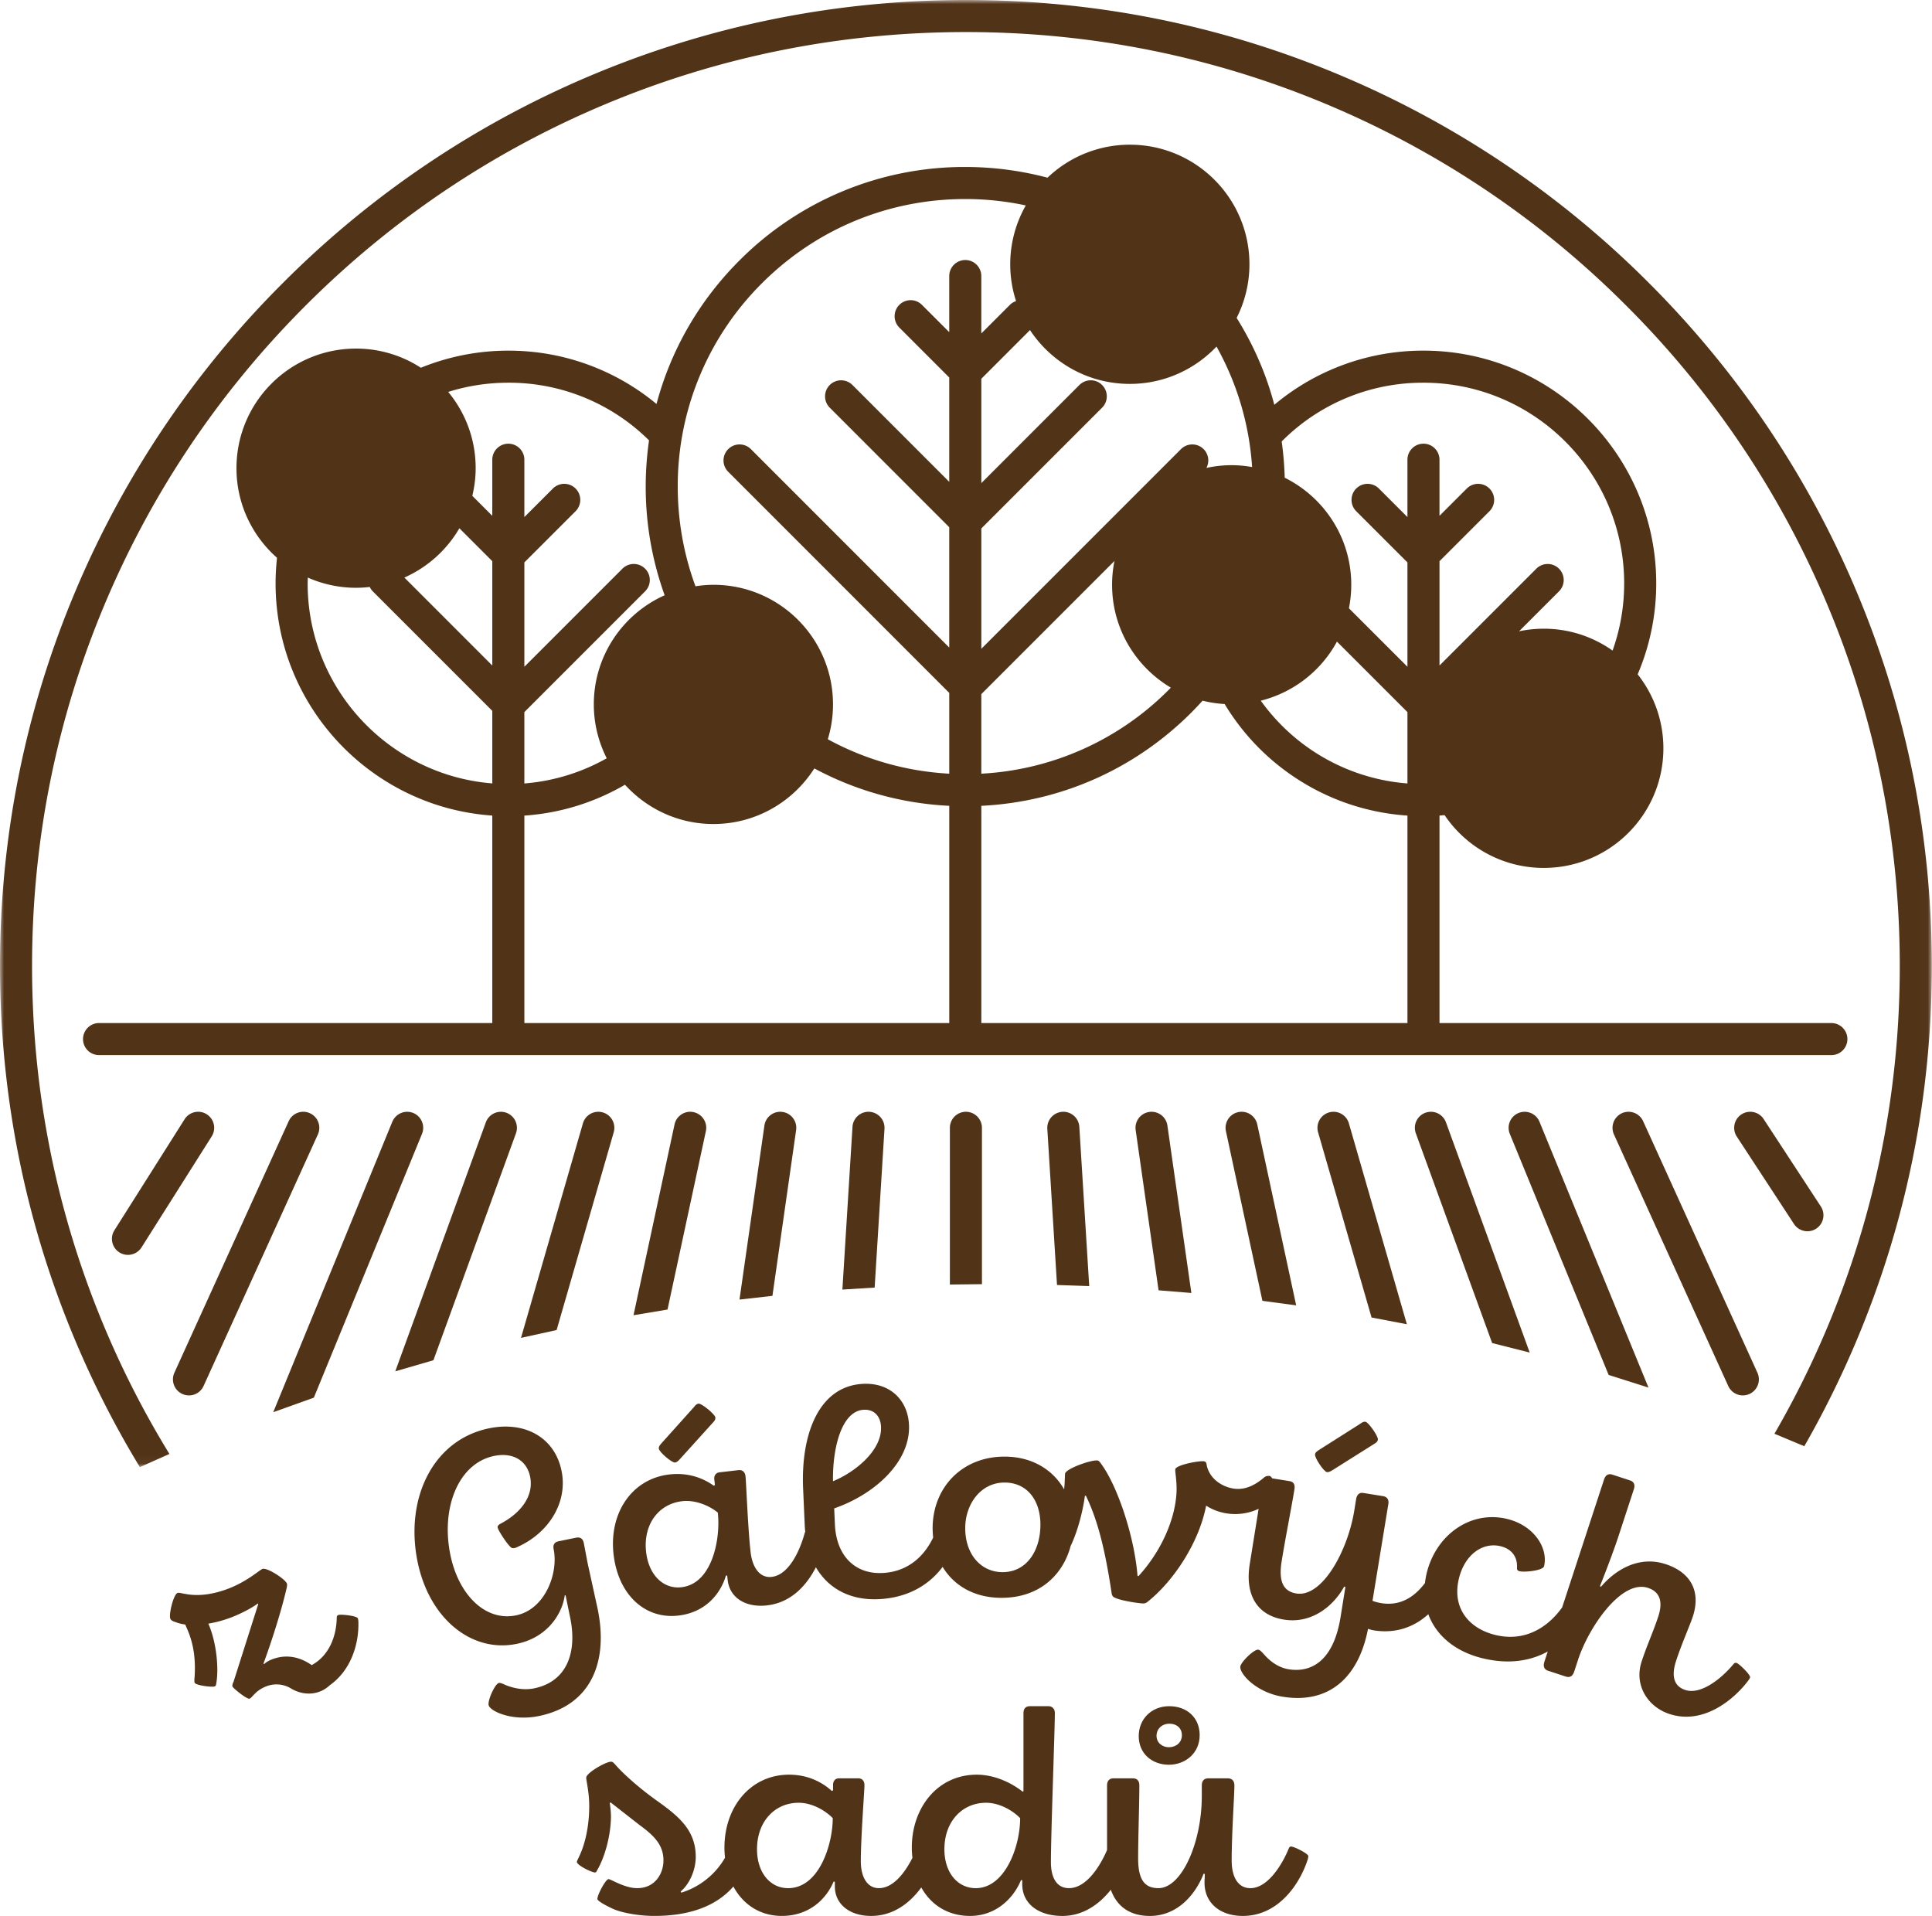 <svg xmlns="http://www.w3.org/2000/svg" xmlns:xlink="http://www.w3.org/1999/xlink" width="237" height="235" xmlns:v="https://vecta.io/nano"><defs><path id="A" d="M0 0h236.978v179.952H0z"/></defs><g fill-rule="evenodd"><g fill="#513318"><path d="M116.523 138.333v19.223l3.933-.045v-19.178a1.97 1.97 0 0 0-1.969-1.967 1.97 1.97 0 0 0-1.964 1.967m-11.947-.122l-1.239 19.964 3.957-.247 1.207-19.472a1.97 1.97 0 0 0-1.839-2.086 1.97 1.97 0 0 0-2.086 1.84m-10.805-.156l-3.057 21.347 4.041-.457 2.906-20.331c.154-1.076-.591-2.073-1.667-2.226s-2.07.594-2.223 1.667m-7.181.692c.231-1.061-.448-2.104-1.507-2.335s-2.109.448-2.335 1.507l-5.034 23.401 4.172-.696 4.704-21.877zm-15.083-.957l-7.595 26.31 4.37-.962 7.005-24.259c.3-1.042-.3-2.134-1.345-2.434s-2.134.3-2.434 1.345m-8.214 1.217a1.97 1.97 0 0 0-1.176-2.52 1.97 1.97 0 0 0-2.52 1.176l-11.109 30.54 4.679-1.361 10.126-27.834zm-15.166-1.419l-14.61 35.629 4.983-1.786 13.266-32.35c.411-1.004-.068-2.154-1.073-2.565a1.97 1.97 0 0 0-2.565 1.073m-25.761 33.389c.265.122.54.179.814.179a1.96 1.96 0 0 0 1.789-1.153l14.023-30.856c.451-.987.014-2.152-.977-2.603a1.96 1.96 0 0 0-2.603.977l-14.023 30.853c-.448.99-.011 2.155.977 2.603"/><path d="M14.644 153.614a1.94 1.94 0 0 0 1.048.303 1.97 1.97 0 0 0 1.667-.913l8.611-13.62c.579-.916.307-2.13-.612-2.712s-2.131-.306-2.713.61l-8.611 13.62a1.97 1.97 0 0 0 .61 2.712m115.671-17.243a1.97 1.97 0 0 0-1.84 2.083l1.189 19.158 3.951.134-1.213-19.535c-.068-1.084-1.001-1.911-2.086-1.84m10.664.017c-1.073.154-1.821 1.15-1.667 2.223l2.811 19.654 4.022.326-2.939-20.536c-.154-1.076-1.15-1.821-2.226-1.667m10.915.023c-1.064.226-1.738 1.275-1.51 2.335l4.475 20.81 4.142.553-4.772-22.191c-.229-1.06-1.274-1.738-2.335-1.507m13.573 1.376c-.3-1.042-1.39-1.644-2.434-1.342a1.97 1.97 0 0 0-1.345 2.434l6.561 22.72 4.331.828-7.113-24.64zm9.389-1.301c-1.022.371-1.547 1.498-1.176 2.52l9.362 25.73 4.606 1.162-10.272-28.237a1.97 1.97 0 0 0-2.52-1.176m27.362 33.708l-13.371-32.606a1.97 1.97 0 0 0-2.564-1.073c-1.007.411-1.486 1.562-1.073 2.565l12.122 29.565 4.887 1.55m-.657-32.674a1.97 1.97 0 0 0-2.603-.977 1.97 1.97 0 0 0-.977 2.603l14.023 30.855a1.96 1.96 0 0 0 1.788 1.153c.274 0 .55-.057.815-.175a1.97 1.97 0 0 0 .977-2.603l-14.023-30.856zm12.059-.832c-.91.594-1.162 1.815-.568 2.722l7.017 10.722a1.97 1.97 0 0 0 1.646.889c.371 0 .745-.102 1.076-.32.91-.595 1.162-1.815.568-2.722l-7.018-10.723c-.594-.907-1.81-1.162-2.721-.568M37.739 71.558l.018-.716a14.62 14.62 0 0 0 5.922 1.254 14.78 14.78 0 0 0 1.679-.102c.093.193.213.378.372.538l14.66 14.659v8.899c-12.655-1.007-22.651-11.62-22.651-24.532h0zm41.879-17.542a39.71 39.71 0 0 0-.408 5.669 39.11 39.11 0 0 0 2.324 13.326c-5.119 2.29-8.69 7.418-8.69 13.388 0 2.38.579 4.618 1.584 6.607a24.41 24.41 0 0 1-10.105 3.09v-8.752l14.812-14.812c.77-.769.77-2.012 0-2.781s-2.012-.767-2.78 0L64.324 81.782V68.984l6.284-6.28c.766-.77.766-2.012 0-2.783a1.97 1.97 0 0 0-2.783 0l-3.502 3.502v-7.038c0-1.082-.88-1.964-1.967-1.964a1.97 1.97 0 0 0-1.967 1.964v6.884l-2.449-2.451c.259-1.091.41-2.223.41-3.393a14.6 14.6 0 0 0-3.37-9.354c2.33-.734 4.808-1.13 7.377-1.13a24.38 24.38 0 0 1 17.262 7.075h0zM93.47 34.742c6.664-6.659 15.521-10.33 24.945-10.33a35.58 35.58 0 0 1 7.419.785c-1.209 2.133-1.908 4.593-1.908 7.22a14.64 14.64 0 0 0 .714 4.513 1.94 1.94 0 0 0-.757.466l-3.505 3.502V33.86c0-1.085-.879-1.967-1.964-1.967a1.97 1.97 0 0 0-1.969 1.967v6.881l-3.346-3.345a1.96 1.96 0 0 0-2.78 0c-.767.767-.767 2.012 0 2.78l6.126 6.129V59.1l-11.876-11.879a1.97 1.97 0 0 0-2.781 0c-.77.77-.77 2.017 0 2.783l14.657 14.662v14.76L92.114 55.089c-.77-.77-2.015-.77-2.783 0a1.96 1.96 0 0 0 0 2.778l27.115 27.12v9.911c-5.282-.286-10.343-1.739-14.897-4.225a14.65 14.65 0 0 0 .636-4.273c0-8.103-6.567-14.671-14.671-14.671a14.69 14.69 0 0 0-2.199.182c-1.424-3.863-2.175-7.986-2.175-12.226a35.05 35.05 0 0 1 10.33-24.943h0zm60.126 22.544a14.76 14.76 0 0 0-2.505-.229c-1.064 0-2.1.121-3.099.335a1.96 1.96 0 0 0-.341-2.302c-.766-.77-2.012-.77-2.783 0L120.38 79.579v-14.76l14.815-14.815c.769-.766.769-2.012 0-2.783a1.97 1.97 0 0 0-2.783 0L120.38 59.257V46.458l5.971-5.972c2.626 3.976 7.127 6.602 12.247 6.602 4.19 0 7.959-1.765 10.633-4.579 2.522 4.508 4.016 9.529 4.367 14.776h0zm21.021-10.345c13.575 0 24.621 11.043 24.621 24.618a24.51 24.51 0 0 1-1.421 8.238c-2.389-1.685-5.295-2.683-8.44-2.683a14.76 14.76 0 0 0-3.031.317l4.897-4.897c.77-.769.77-2.012 0-2.781s-2.012-.767-2.78 0L176.585 81.63V68.833l6.13-6.129c.766-.77.766-2.012 0-2.783a1.97 1.97 0 0 0-2.783 0l-3.348 3.348v-6.884c0-1.082-.879-1.964-1.967-1.964s-1.964.882-1.964 1.964v7.038l-3.502-3.502a1.97 1.97 0 0 0-2.783 0c-.766.77-.766 2.012 0 2.783l6.284 6.28v12.799l-7.178-7.176a14.76 14.76 0 0 0 .286-2.877c0-5.764-3.33-10.737-8.164-13.136a39.7 39.7 0 0 0-.371-4.445 24.37 24.37 0 0 1 17.39-7.207h0zm-1.964 49.155a24.41 24.41 0 0 1-12.321-4.484c-2.216-1.583-4.115-3.503-5.672-5.668 4.034-1.011 7.412-3.675 9.344-7.247l8.649 8.648v8.752zm-29.028-11.754c-.09.093-.176.191-.27.283a35 35 0 0 1-22.976 10.272V85.14l16.333-16.333a14.68 14.68 0 0 0-.292 2.921c0 5.374 2.897 10.058 7.205 12.613h0zm29.028 41.141H120.38V98.839c9.733-.475 18.817-4.493 25.756-11.432a40.54 40.54 0 0 0 1.384-1.465 14.68 14.68 0 0 0 2.709.413 28.41 28.41 0 0 0 7.821 8.456c4.318 3.082 9.333 4.872 14.604 5.226v25.445zm-56.207 0H64.324v-25.445c4.376-.294 8.569-1.592 12.343-3.785 2.685 2.953 6.543 4.817 10.848 4.817 5.212 0 9.776-2.725 12.38-6.819 5.065 2.721 10.688 4.302 16.552 4.588v26.643zM60.39 81.63L49.603 70.841a14.71 14.71 0 0 0 6.75-6.047l4.037 4.037v12.8zm-48.236 43.853a1.97 1.97 0 0 0-1.969 1.969c0 1.085.882 1.964 1.969 1.964h212.501c1.085 0 1.967-.879 1.967-1.964a1.97 1.97 0 0 0-1.967-1.969h-48.07v-25.448c.208-.014.413-.039.62-.057 2.636 3.907 7.104 6.477 12.173 6.477 8.103 0 14.671-6.567 14.671-14.671a14.6 14.6 0 0 0-3.155-9.073 28.38 28.38 0 0 0 2.278-11.153c0-15.744-12.809-28.55-28.553-28.55a28.32 28.32 0 0 0-11.465 2.397 28.3 28.3 0 0 0-6.833 4.245c-.99-3.768-2.556-7.348-4.62-10.658a14.59 14.59 0 0 0 1.569-6.573c0-8.103-6.567-14.671-14.672-14.671a14.6 14.6 0 0 0-10.098 4.046 39.36 39.36 0 0 0-10.084-1.313 38.95 38.95 0 0 0-27.723 11.483c-4.952 4.952-8.405 10.994-10.158 17.587-2.032-1.684-4.276-3.075-6.711-4.145-3.622-1.592-7.481-2.397-11.468-2.397-3.792 0-7.412.751-10.726 2.098a14.59 14.59 0 0 0-7.951-2.351c-8.103 0-14.671 6.567-14.671 14.671 0 4.382 1.931 8.302 4.974 10.991-.113 1.033-.176 2.079-.176 3.141 0 15.079 11.756 27.46 26.583 28.476v25.448H12.154z"/></g><mask id="B" fill="#fff"><use xlink:href="#A"/></mask><g fill="#513318"><path d="M227.667 72.368c-5.971-14.109-14.511-26.781-25.394-37.663A118.17 118.17 0 0 0 164.61 9.311C150 3.134 134.483 0 118.489 0S86.975 3.134 72.365 9.311a118.1 118.1 0 0 0-37.659 25.394A118.1 118.1 0 0 0 9.311 72.368C3.131 86.979 0 102.496 0 118.489s3.131 31.514 9.311 46.124c2.252 5.325 4.872 10.446 7.846 15.339l3.625-1.616c-2.983-4.861-5.606-9.953-7.849-15.256-5.972-14.122-9-29.125-9-44.591s3.028-30.466 9-44.588c5.77-13.643 14.03-25.891 24.551-36.414s22.771-18.781 36.414-24.554c14.122-5.972 29.125-9 44.591-9s30.468 3.028 44.591 9a114.21 114.21 0 0 1 36.411 24.554 114.14 114.14 0 0 1 24.554 36.414c5.974 14.122 9.002 29.125 9.002 44.588s-3.028 30.469-9.002 44.591c-1.866 4.412-3.996 8.672-6.373 12.778l3.664 1.53c2.354-4.112 4.469-8.373 6.331-12.775 6.177-14.61 9.311-30.127 9.311-46.124s-3.134-31.511-9.311-46.121" mask="url(#B)"/><path d="M143.465 211.423c.888 0 1.518.555 1.518 1.406 0 .925-.742 1.48-1.592 1.48-.778 0-1.518-.517-1.518-1.406 0-.814.629-1.48 1.592-1.48m-.074 5.034c1.999 0 3.774-1.408 3.774-3.628 0-2.146-1.554-3.553-3.738-3.553s-3.738 1.592-3.738 3.664c0 2.184 1.666 3.517 3.702 3.517"/><path d="M119.7 231.595c-2.22 0-3.85-1.887-3.85-4.775 0-3.405 2.184-5.699 5.108-5.699 1.739 0 3.367 1.036 4.183 1.887 0 3.554-1.889 8.587-5.441 8.587m-23.024 0c-2.184 0-3.812-1.887-3.812-4.775 0-3.405 2.184-5.699 5.107-5.699 1.739 0 3.369 1.036 4.183 1.887 0 3.146-1.628 8.587-5.478 8.587m61.707-5.108c-.149 0-.223.075-.297.259-.702 1.739-2.48 4.849-4.701 4.849-1.628 0-2.294-1.554-2.294-3.369 0-3.405.333-7.957.333-9.216 0-.592-.295-.888-.852-.888h-2.332c-.555 0-.814.333-.814.888v1.296c0 5.663-2.443 11.288-5.33 11.288-1.813 0-2.48-1.221-2.48-3.664 0-2.48.148-6.7.148-8.957 0-.519-.259-.852-.814-.852h-2.332c-.519 0-.815.295-.815.888v7.904c-.775 1.827-2.475 4.68-4.665 4.68-1.592 0-2.222-1.406-2.222-3.183 0-3.515.482-16.249.482-18.285 0-.517-.297-.85-.815-.85h-2.22c-.519 0-.814.259-.814.888v9.55l-.112.036c-1.221-.962-3.295-2.073-5.625-2.073-4.849 0-7.959 4.109-7.959 8.92a12.21 12.21 0 0 0 .074 1.284c-.927 1.84-2.366 3.713-4.11 3.713-1.48 0-2.22-1.443-2.22-3.294 0-2.924.445-8.625.445-9.327 0-.556-.297-.852-.778-.852h-2.332c-.445 0-.74.295-.74.814v.666l-.148.074c-1.185-1.073-2.924-1.999-5.256-1.999-4.627 0-7.921 3.85-7.921 8.958 0 .425.029.834.069 1.234a9.4 9.4 0 0 1-5.365 4.281l-.074-.149c.999-.814 1.851-2.516 1.851-4.255 0-3.183-1.999-4.887-4.516-6.7-2.222-1.556-4.331-3.405-5.441-4.701-.185-.185-.259-.259-.443-.259-.63 0-3.036 1.37-3.036 1.963 0 .369.369 1.776.369 3.479 0 2.48-.517 4.664-1.183 6.07-.112.259-.333.666-.333.778 0 .407 1.813 1.295 2.22 1.295.112 0 .185-.074.259-.259.925-1.554 1.703-4.257 1.703-6.699a11 11 0 0 0-.149-1.554l.112-.075 3.553 2.776c1.777 1.295 2.924 2.443 2.924 4.331 0 1.629-1.036 3.405-3.22 3.405-1.556 0-3.22-1.109-3.517-1.109-.333 0-1.369 1.887-1.369 2.442 0 .222.962.778 2.035 1.259 1.073.445 3.072.814 4.959.814 4.07 0 7.49-1.072 9.689-3.609 1.21 2.256 3.333 3.609 5.933 3.609 3.405 0 5.478-2.109 6.367-4.219l.148.038v.555c0 2.22 1.851 3.627 4.442 3.627 2.78 0 4.808-1.644 6.16-3.492 1.212 2.175 3.306 3.492 5.983 3.492 3.22 0 5.366-2.22 6.255-4.404l.148.038v.481c0 2.368 1.961 3.886 4.923 3.886 2.537 0 4.543-1.436 5.942-3.214.728 2.036 2.32 3.214 4.793 3.214 3.48 0 5.663-2.775 6.589-5.181l.148.036c0 .185-.036.74-.036 1.073 0 2.37 1.776 4.071 4.701 4.071 4.367 0 6.995-3.924 7.957-6.92.038-.112.074-.297.074-.408 0-.333-1.776-1.185-2.109-1.185m-85.057-29.093l-1.251-5.714-.455-2.401c-.112-.544-.425-.782-.969-.669l-2.139.439c-.544.113-.695.484-.598.956.612 2.972-1.049 7.395-4.602 8.126-3.771.776-7.057-2.517-8.063-7.413-1.185-5.766.978-11.237 5.366-12.138 2.285-.47 4.002.538 4.413 2.532.491 2.392-1.153 4.507-3.716 5.827-.232.161-.318.292-.237.502.125.428 1.391 2.36 1.748 2.437.16.044.485-.024.651-.133 3.71-1.632 6.23-5.363 5.41-9.351-.834-4.062-4.468-6.112-8.892-5.202-6.89 1.415-10.357 8.629-8.762 16.389 1.423 6.926 6.608 11.189 12.157 10.048 3.916-.803 5.627-3.877 5.885-5.933l.109-.023.567 2.755c.873 4.243-.393 7.829-4.419 8.657-1.45.297-2.781-.109-3.523-.41-.335-.158-.626-.286-.808-.249-.47.095-1.382 2.097-1.256 2.715.149.725 2.835 2.024 6.171 1.339 6.527-1.342 8.501-6.812 7.213-13.085"/><path d="M82.803 179.389c.22-.026.387-.193.586-.402l4.098-4.533c.2-.21.294-.369.268-.591-.047-.404-1.691-1.742-2.059-1.7-.22.026-.356.152-.583.44l-4.061 4.528c-.196.246-.256.365-.235.549.051.442 1.617 1.752 1.985 1.709m84.705-5c-.219-.035-.383.051-.68.265l-5.135 3.262c-.255.184-.345.283-.374.464-.071.44 1.082 2.124 1.449 2.183.219.036.425-.081.674-.229l5.173-3.256c.247-.148.381-.276.416-.494.065-.402-1.156-2.136-1.522-2.195"/><path d="M122.912 192.834c-2.627-.041-4.555-2.255-4.505-5.512.045-2.887 1.937-5.523 4.899-5.478 2.813.044 4.37 2.327 4.323 5.288-.05 3.22-1.792 5.747-4.716 5.702m-16.933-19.919c1.295-.057 2.039.837 2.095 2.094.13 2.921-3.235 5.591-5.891 6.673-.068-3.999 1.022-8.641 3.795-8.767m-22.384 21.77c-2.169.25-4.003-1.439-4.334-4.308-.389-3.382 1.518-5.912 4.422-6.246 1.729-.199 3.464.645 4.371 1.397.359 3.125-.636 8.717-4.46 9.157m129.446 9.29c-.142-.047-.27-.011-.398.142-1.361 1.658-3.936 3.814-5.906 3.17-1.443-.473-1.718-1.771-1.13-3.565.69-2.11 1.708-4.386 2.054-5.441 1.013-3.096-.252-5.419-3.346-6.432-3.202-1.049-6.084.616-7.921 2.781l-.13-.081c.347-.821 1.64-4.175 2.25-6.04l1.911-5.839c.173-.528.03-.925-.461-1.085l-2.146-.702c-.528-.173-.865.027-1.061.626l-5.132 15.673c-.017.02-.032.024-.048.048-1.592 2.208-4.355 4.213-8.099 3.319-3.241-.773-5.386-3.265-4.517-6.902.704-2.953 2.905-4.52 5.102-3.996 1.439.344 2.106 1.378 2.03 2.654-.017.225.066.359.318.419.612.146 2.873-.077 3.001-.616.534-2.232-1.239-5.015-4.551-5.805-4.501-1.075-8.733 1.987-9.859 6.703a10.27 10.27 0 0 0-.199 1.164c-1.275 1.682-2.986 2.846-5.357 2.466-.402-.065-.761-.161-1.079-.286l1.944-11.873c.081-.511-.121-.882-.669-.969l-2.412-.387c-.475-.077-.784.211-.873.76l-.217 1.352c-.797 4.971-3.934 10.728-7.115 10.217-1.863-.298-2.134-1.88-1.8-3.963.458-2.85 1.213-6.628 1.566-8.821.089-.549-.078-.912-.626-1.001l-2.101-.336c-.109-.17-.223-.285-.333-.294-.295-.023-.449.041-.604.14-.834.716-2.048 1.553-3.526 1.439-1.366-.104-3.152-1.019-3.568-2.87.005-.072-.03-.113-.027-.149-.02-.225-.158-.347-.344-.362-.775-.059-3.452.481-3.491.998-.03.405.249 1.616.137 3.092-.273 3.581-2.192 7.333-4.659 10.006l-.107-.045c-.402-4.968-2.504-11.031-4.386-13.625-.234-.351-.369-.511-.555-.525-.849-.065-3.902 1.04-3.948 1.631-.024.332-.036.963-.069 1.406a17.91 17.91 0 0 1-.048.508c-1.36-2.395-3.875-3.964-7.146-4.014-5.256-.083-8.905 3.675-8.982 8.634a10.24 10.24 0 0 0 .066 1.287c-.999 2.094-2.927 4.204-6.231 4.352-3.44.154-5.657-2.193-5.824-5.964l-.087-1.961c5.034-1.744 9.377-5.753 9.177-10.229-.136-3.033-2.306-5.196-5.598-5.048-5.435.241-7.693 6.123-7.39 12.891l.205 4.623c.011.22.035.433.054.647a.55.55 0 0 0-.075.173c-.604 2.193-1.946 5.104-4.041 5.345-1.471.17-2.373-1.18-2.584-3.019-.335-2.905-.544-8.617-.626-9.317-.063-.55-.39-.811-.868-.757l-2.318.267c-.44.051-.701.38-.642.894l.077.662-.139.09c-1.299-.93-3.134-1.651-5.449-1.384-4.597.528-7.43 4.728-6.846 9.804.571 4.964 3.862 7.975 7.944 7.505 3.382-.389 5.2-2.722 5.841-4.918l.152.02.063.552c.253 2.207 2.253 3.391 4.826 3.096 2.995-.345 4.891-2.508 5.992-4.677 1.51 2.597 4.186 4.071 7.671 3.916 3.589-.161 6.219-1.736 7.877-3.963 1.388 2.311 3.874 3.747 7.044 3.795 4.854.075 7.737-2.865 8.658-6.353.895-1.862 1.515-4.376 1.75-6.153l.113-.029c1.51 3.085 2.409 6.904 3.173 12.01.053.265.152.421.405.514.571.303 2.403.627 3.363.701a.83.83 0 0 0 .647-.211c3.161-2.508 6.305-7.244 7.169-11.783.85.547 1.898.924 3.042 1.011a6.8 6.8 0 0 0 3.398-.621l-1.087 6.766c-.616 3.838.938 6.299 4.19 6.821 3.399.546 6.076-1.648 7.401-4.061l.14.06-.592 3.691c-.87 5.41-3.612 6.843-6.353 6.403-1.498-.24-2.538-1.233-3.168-1.972-.288-.307-.424-.404-.57-.428-.511-.083-2.115 1.498-2.202 2.045-.142.877 1.923 3.196 5.212 3.725 5.665.91 9.303-2.368 10.449-8.332a4.63 4.63 0 0 0 .683.185c2.763.443 5.009-.43 6.714-1.976.969 2.648 3.358 4.618 6.708 5.417 3.316.791 5.948.253 7.941-.843l-.405 1.241c-.184.562-.042.96.451 1.121l2.145.702c.564.184.879-.063 1.063-.626l.472-1.443c1.29-3.94 5.297-9.871 8.569-8.801 1.547.508 1.824 1.804 1.271 3.492-.635 1.935-1.399 3.554-2.054 5.561-.933 2.849.721 5.532 3.429 6.418 4.326 1.417 8.147-2.044 9.692-4.148a1.34 1.34 0 0 0 .185-.327c.104-.318-1.355-1.691-1.635-1.783m-172.646 2.777c-1.293 1.197-3.191 1.263-4.697.35-.941-.571-2.024-.623-2.927-.303-1.43.508-1.81 1.427-2.158 1.553-.315.112-2.027-1.284-2.101-1.494-.038-.106.006-.317.14-.6l3.027-9.517-.059-.057c-.681.516-2.165 1.317-3.56 1.812a14.79 14.79 0 0 1-2.516.657c.122.232.22.509.306.755.705 1.988 1.005 4.826.665 6.637-.02.164-.065.259-.203.309-.315.11-2.321-.121-2.445-.47-.036-.104-.032-.421 0-.666.109-1.688.005-3.419-.615-5.164-.16-.454-.356-.894-.538-1.299-.411-.051-.799-.149-1.118-.273-.482-.143-.65-.28-.711-.454-.197-.559.401-2.969.889-3.144.454-.16 2.207.907 5.974-.43 2.443-.865 4.1-2.395 4.448-2.519.559-.197 2.799 1.247 2.997 1.804.038.106.03.304-.069.692-.606 2.611-1.732 6.192-2.811 9.127l.095.045c.264-.25.588-.445 1.112-.63 1.708-.606 3.343-.203 4.709.764 2.109-1.14 3.013-3.464 3.075-5.723-.005-.235.029-.365.202-.427.315-.11 2.275.098 2.385.411.038.106.065.291.068.408.087 2.796-.941 5.989-3.517 7.805l-.044.041z"/></g></g></svg>
